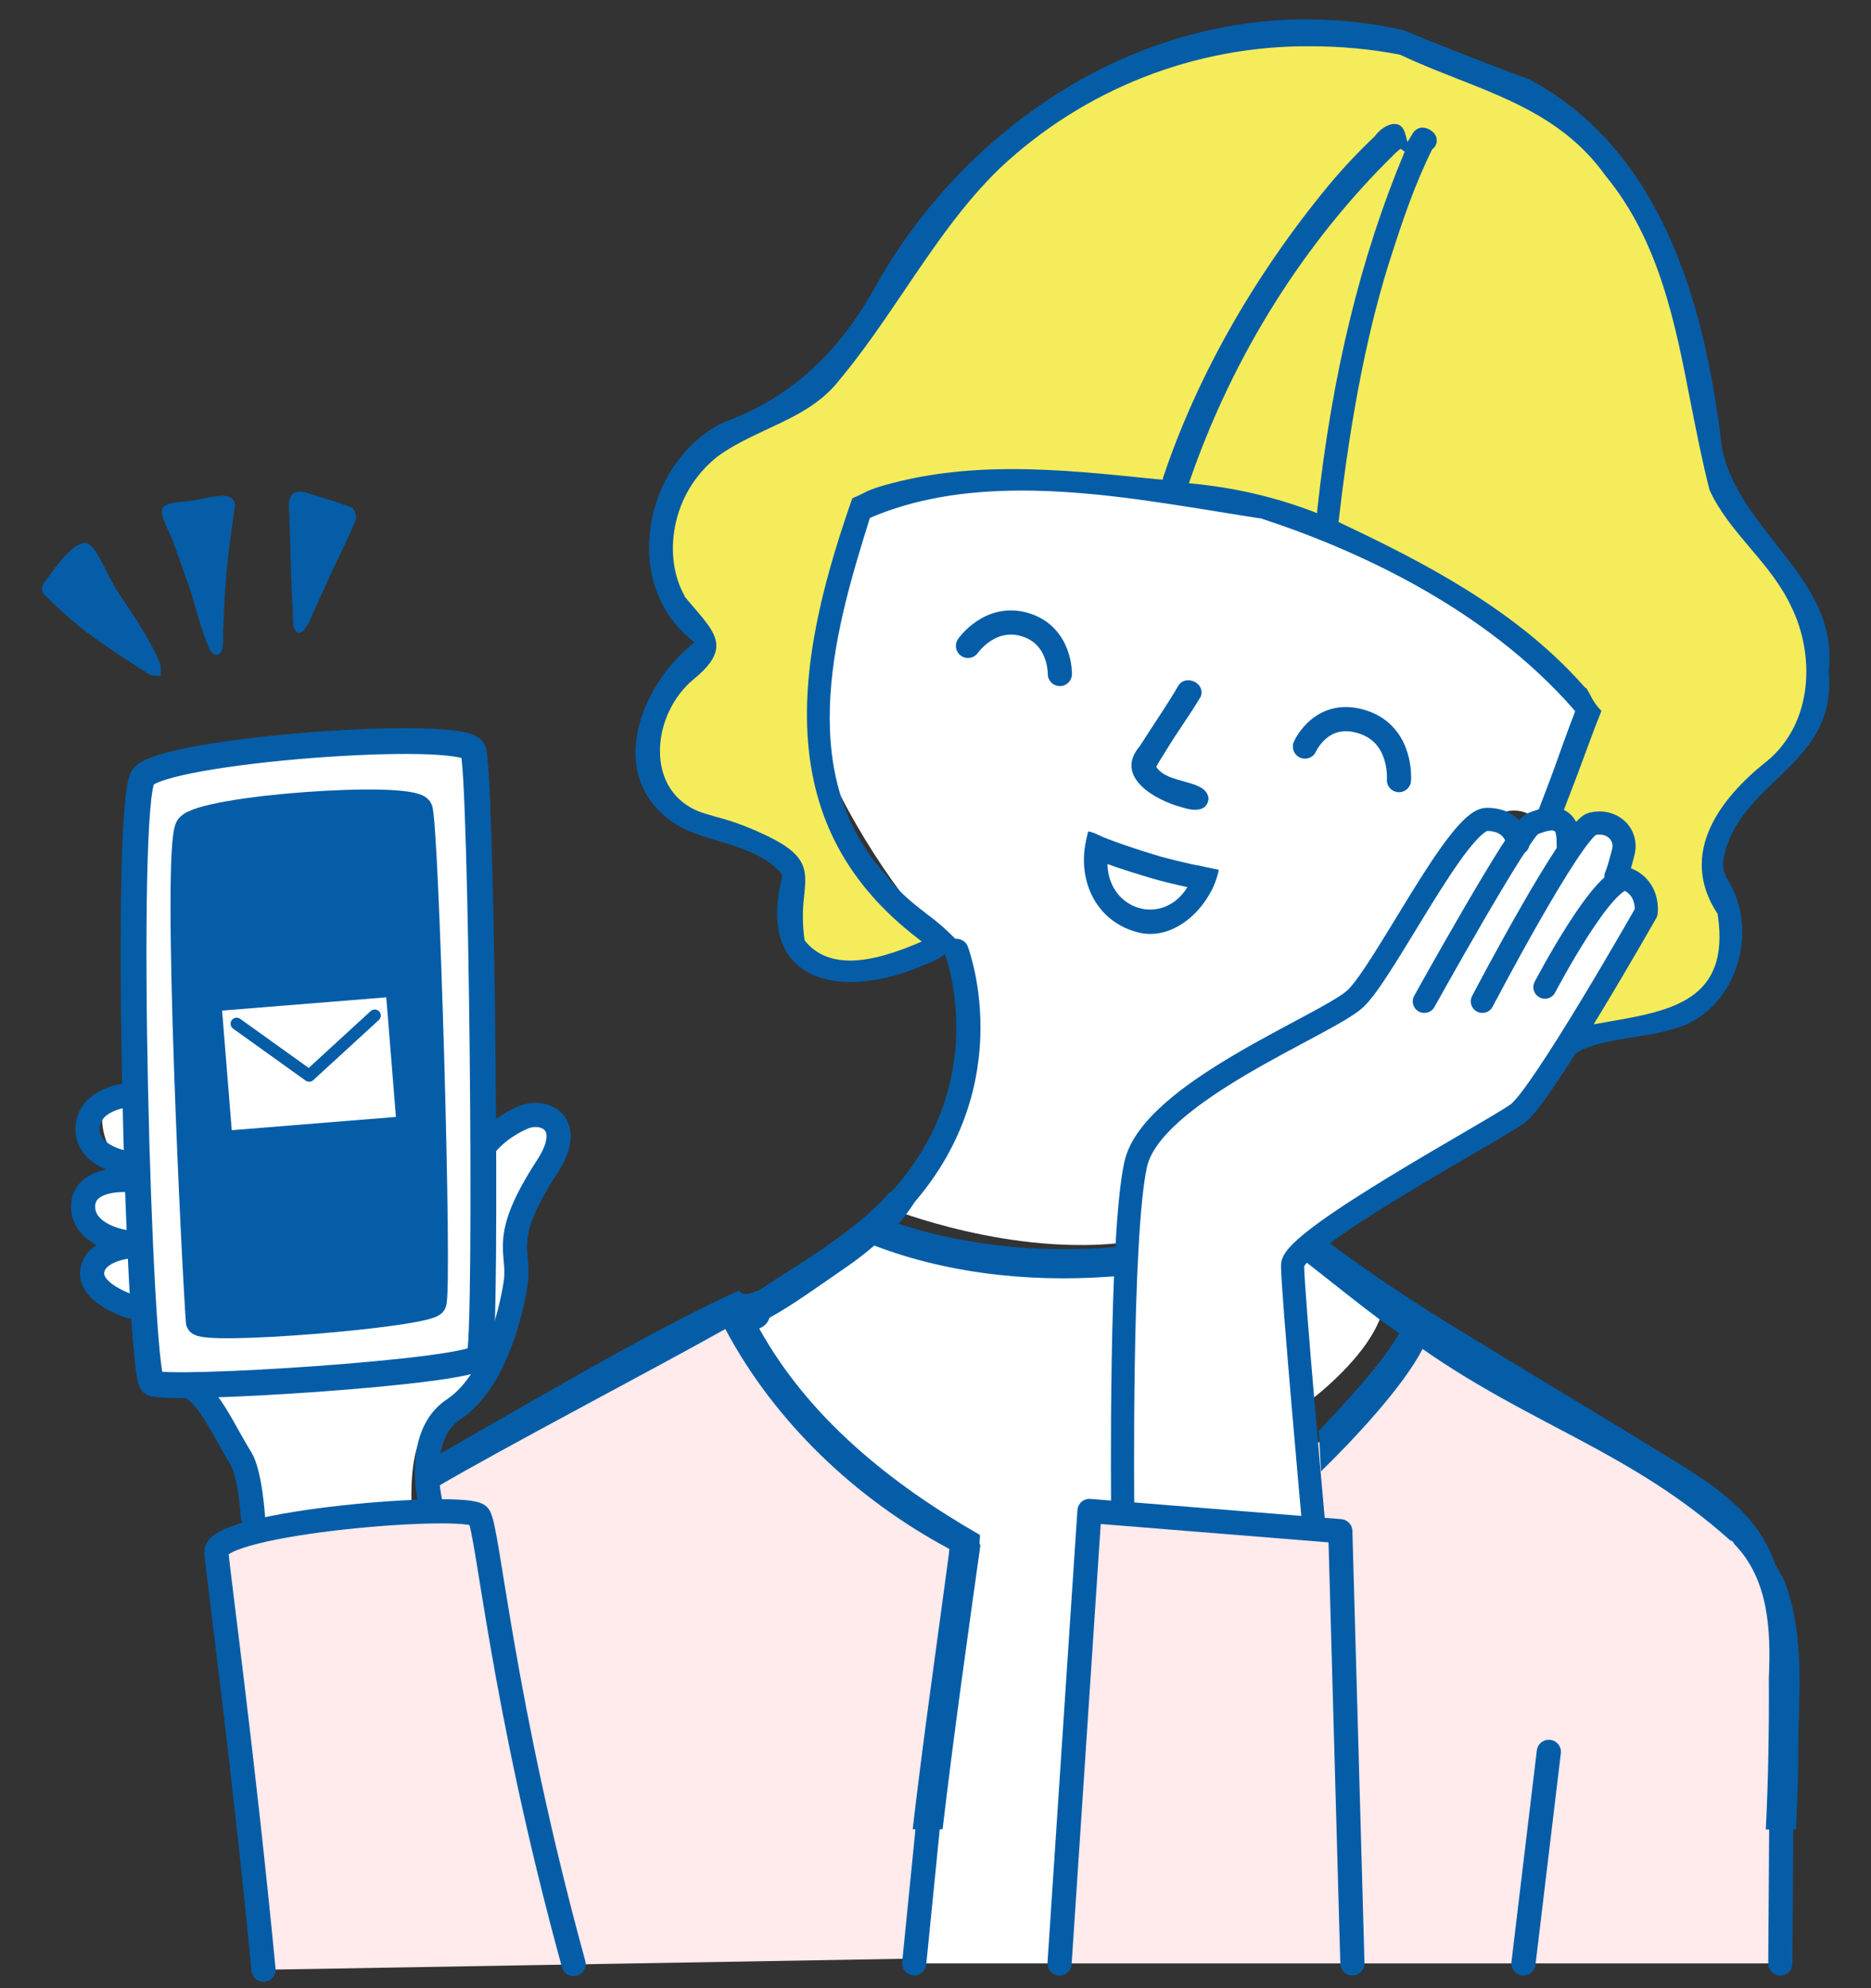<svg version="1.1" id="レイヤー_1" xmlns="http://www.w3.org/2000/svg" x="0" y="0" viewBox="0 0 619.1 657.8" xml:space="preserve"><rect x="0" y="0" width="619.1" height="657.8" fill="#333333" stroke="none"/><style type="text/css">.st1{fill:#fff}.st3{fill:#055da7}.st4,.st5{fill:none;stroke:#055da7;stroke-width:7.66;stroke-linecap:round;stroke-linejoin:round}.st5{stroke-width:8}</style><g id="レイヤー_1_1_"><path d="M87.2 651.7l215.2-3.7 11.8-135.5s-44.6-31.9-68.7-76.5L173 475s-31.8 8.8-30.9 21c-26.1 8-58.3 7-68.6 14.7l13.7 141zm264.5-2.1h237.4s7.2-105-6.8-134-114.2-77.5-114.2-77.5-21 33.9-32.9 39.7l1.6 28.3-76.3-6.1-8.8 149.6z" fill="#ffeaec"/><path class="st1" d="M243.8 437.3l46.9-31.5s59 21.1 81.8 12l-1 81.5-11 .7-8.8 149.6h-49.3l16.7-138.9s-70.7-43.7-75.3-73.4zm190.4 25.5s23-17.2 24-33.2l-27.7-16.2 3.7 49.4z"/><path class="st1" d="M371.5 499.5L434 506s-8.5-82.1-5.9-88.6 75.8-50.2 76.6-51.3 39.2-61 40.1-64.1-3-10.3-7.3-12.4c0 0 2.7-14-5.6-16.7s-12.9 5.7-12.9 5.7-.9-8.2-7.7-7.3c-6.8.9-8.9 4-8.9 4s-6.5-5.7-10.3-4-37.7 55.1-42.8 58.6c-5.1 3.5-68.3 36-72.1 47.5-4 11.5-5.7 122.1-5.7 122.1zm-235.1 1.8s-2.1-22.3 5.4-29 21.2-18.1 24.2-39.6-1.1-20.7 5.1-31.9 13.8-18.2 10.8-24.6-3.7-18.1-22.8 1.5c0 0-1.2-124.5-4.7-129.7s-97.6-.8-107 9-2.6 105.5-2.6 105.5-10.9 1.5-11 7.7 3.9 16.4 11.8 17.1c0 0-11 3.2-13.9 9.3-2.9 6.2 6.7 16 14.3 16 0 0-12-.2-12.1 8.2s12.2 11.8 12.2 11.8-.2 16.7 3.6 19c3.8 2.3 25.3 18.3 26.1 24.1s10.4 31.8 10.4 31.8 7.7-3.5 50.2-6.2z"/><path class="st1" d="M294.7 399.9s40.3 16.2 79 11c0 0 2.5-14.8 19.7-27.4s55.9-30 58.6-33.3 38.3-80.8 47.3-81.9 10.8 6.6 10.8 6.6 5.5-8.7 9.4-8.2l7.3-36.4s-46.8-55.1-116-70.3c-69.2-15.2-124.2.8-124.2.8s-24 68-13 93 32 54.2 41.3 59.2 11 50-20.2 86.9z"/><path d="M525.5 342.5s34.9-2 42.9-14.5 5-25.1 0-31.3.9-25.2 4.9-28.2 24-19 28-35-1.6-28.6-5.8-34.3c-4.2-5.7-24.1-31.4-26.2-39s-15-95.7-52-122.7-92-38-159-7-56.7 79.8-88.9 97.9c-32.2 18.1-55.1 30.2-51.1 53.2 4 23 16 33 16 33s-21.8 18.4-19.9 35.2c1.9 16.8 16.9 26.8 32.9 27.8s16.5 12.4 16.2 15.2-8.5 30.5 15.2 29.1c23.6-1.3 32.5-10.3 32.5-10.3s-40.1-25.8-39-66.9 13.1-77.1 13.1-77.1 58-20 141 5 99.2 64.5 99.2 64.5l-13.2 31.5s7.2-1.6 6.1 7.6c0 0 8.2-10.3 17-3.5s.7 16 .7 16 3.6 1.3 5.8 9.4-16.4 44.4-16.4 44.4z" fill="#f5ec5c"/><path class="st3" d="M391.1 267.1c-8.8-2.3-22.7-10.1-13.9-20.3 4.2-6.7 8.8-13.2 12.8-20.1 2.6-3.7 9-.6 7.3 3.8-3.8 6.4-8.2 12.3-12 18.7-.9 1.5-1.9 2.9-2.7 4.5 3.7 6 16.8 3.9 17.3 10.6-.5 4.6-5.6 3.9-8.8 2.8zm-11 23.2c-7.2-2.2-14.4-4.4-21.2-7.5.1-2.4.5-4.7 1-7 0-.2.1-.4.2-.7 8 3.2 16.1 6 24.3 8.4 6.2 1.7 12.5 3 18.7 4.3-.5 2.5-1.3 4.9-2.5 7.2-6.8-1.2-13.7-2.7-20.5-4.7z"/><path class="st3" d="M375.9 308.3c-14.3-4-20.1-19-15.9-32.5 0-.2.1-.4.2-.7 2.6.4 4.8 2.3 7.4 2.9 0 .1-.1.3-.1.4-7 23.7 22.6 32.4 28.3 7.8 2.5.6 5 1.1 7.5 1.6-2.4 11.9-14.7 24.3-27.4 20.5z"/><g><path class="st4" d="M371.5 499.5s-1-90.5 4.3-114.3 63.1-46 72.6-54.7 34.1-59.4 43.6-59.4 10.3 7.9 10.3 7.9"/><path class="st4" d="M471.3 331.3s31.7-57.1 35.7-58.7 7.1-2.4 9.5-.8 2.4 4.8 2.4 7.9m-28.4 51.6s29.9-57.1 36.3-58.7 11.9 3.2 10.3 9.5-2.4 7.9-2.4 7.9"/><path class="st4" d="M511.2 326.6s20.3-38.8 27.5-35.6c7.1 3.2 6 10.9 6 10.9s-34.5 60.7-42.5 66.5c-7.9 5.8-74.5 41.5-74.5 50.2s7.1 87 7.1 87"/></g><polyline class="st5" points="350.6,649.6 360.5,499.9 443.5,506.6 447.5,649.6"/><path class="st3" d="M524.9 339.8c.9-.3 1.7-.6 2.4-.9l5.1-.9c20.7-3.6 40.2-7.1 36-35.3v-.2l-.1-.2c-13.3-20.2 1.4-38.5 16-50.2l.1-.1.2-.1c15.5-12.8 15.9-35.3 8.2-51-3.4-7.4-8.6-13.6-13.6-19.5s-10.1-11.9-13.5-19.2c-2.4-9.3-4.3-19.1-6.2-28.6-5.1-26.4-10.4-53.8-28.2-75.4-12.7-17.8-30.4-24.8-49.2-32.2-6.1-2.4-12.5-4.9-18.6-7.8l-.1-.1h-.1c-9.8-1.9-19.8-2.8-29.9-2.8-38.2-.2-74.9 14.3-102.7 40.5-12 11.6-21.9 26.2-31.5 40.4-6.7 9.9-13.6 20.1-21.1 29.1-6.4 8.4-15 12.4-24.2 16.7-5.5 2.6-11.2 5.2-16.3 8.9-16 12.5-18.2 33.7-11.1 46.2v.2c1.1 1.4 2.2 2.6 3.2 3.8 4.3 5 7.7 9 7.3 13.2-.3 3.2-2.7 6.6-7.7 10.6-8.2 6.9-12.5 18.7-10.4 28.8 1.6 7.8 6.9 13.4 14.8 15.6l3.4 1c4.7 1.2 9.4 2.9 13.8 4.9 16.5 7.2 16.1 12.2 15.2 21.1-.6 4.8-.6 9.7.1 14.5v.3l.2.2c3.4 4.3 8.5 6.5 14.9 6.5 7.6 0 15.8-3 22.1-5.6l1.6-.7-1.4-1.1c-22.9-17.6-34.8-39.6-36.4-67.4-1.6-27.2 7.1-56 14.8-78.1 1.8-.8 3.5-1.6 5.2-2.5 2-.8 4-1.5 6-2 12.4-3.5 26.1-5.2 41.8-5.2s31.8 1.7 47.3 3.3l2.4.2.2-.8c11.1-33.2 30-66.6 54.6-96.4 4.8-5.8 10-11.3 15.5-16.5l.1-.1v-.1c1.7-2.2 4.3-3.8 6.3-3.8 1.9 0 3.1 1.2 3.7 3.7l.6 2.3 1.5-2.4.4-.7c.7-1 1.9-1.7 3.1-1.7 1.9.1 3.7 1.2 4.5 3 .5 1.5.1 3.2-1.2 4.1l-.1.1-.1.2c-5.7 11.5-9.7 23.4-13.3 34.6-7.6 23.3-13.4 52.1-17.5 87.8l-.1.7.6.3c27.1 12.8 57.8 28.5 80.1 53.5l1.1 1.2.1-.2c.5.8.9 1.6 1.4 2.4.9 2 2.2 3.8 3.7 5.3-2.7 6.7-5.2 13.7-7.7 20.4l-6.5 17-5.9-1.7-2.6 2c.8-2.1 6.5-16.9 7.2-19 2.1-5.9 4.3-12.1 6.6-18l.2-.6-.4-.5c-29.7-34-72.7-53.2-103.6-63.3h-.2c-4.1-.6-8.3-1.3-12.6-2-21.7-3.5-44.1-7.2-66.2-7.2-19.6 0-35.9 2.9-50 8.9l-.4.2-.1.4c-10.3 33.1-25.9 83.1 5.2 117.4 4.4 5.9 9 9.5 13.5 13 4 2.9 7.8 6.3 11.1 9.9l-6.8 5c-1.5.8-3.1 1.5-4.8 2.1-8.5 3.7-16.9 5.7-24.4 5.7-8.9 0-15.8-2.8-19.9-8-4.8-6.1-5.7-15.1-2.8-26.9l.1-.5-.3-.4c-5.2-6.1-13.1-8.5-20.7-10.8-6-1.8-11.7-3.5-16.2-6.9-7.4-5.6-11.2-12.9-11.4-21.7-.3-12.5 7-26.8 18.5-36.4l.9-.8-.9-.8c-10.4-8.4-15.4-21.5-13.7-35.9 1.8-15.9 11.2-29.7 24.4-36.1 21-7.6 37.2-21.9 49.5-43.7 14.4-26.2 35.1-48.4 60.2-64.6 25.6-16.4 54.3-25 83.1-25 10.8 0 21.6 1.2 32.1 3.6 11.8 4.9 26.2 10.5 41.7 16.3 47 25.1 58.9 81.7 63.7 122 2.5 12.2 10.2 22 17.7 31.5 10 12.7 19.5 24.7 17.6 42.1v.2c1.6 17.7-7.7 26.6-17.5 36-7.8 7.5-15.9 15.3-17.5 27.6 0 1.9.6 3.8 1.6 5.4 5 8 6.2 18.6 3.1 28.2-2.9 9.2-9.3 16.5-17.4 19.9-5.4 2.1-11.3 3.1-17.1 4s-11.2 1.8-16.2 3.8h-.2l-5.8 3.6-1.7 1 8.5-11.8zM463.4 49.2c-.5.4-1 .9-1.5 1.3-30.3 29.5-53.8 67-68.1 108.2l-.4 1.2 1.2.1c13.7 1.3 27.2 4.4 40 9.3l1.2.5.1-1.3c4.9-44.9 14.3-83.5 28.9-118.3l-1.4-1z"/><path class="st3" d="M412 350.2l24.7-14.6c-10.1 3.4-19.1 7.2-24.7 14.6z"/><path class="st3" d="M418.7 345.1c2.2-1.6 4.5-2.9 6.9-4.1l-6.9 4.1zM144 492.3c22-13 73.7-40 96-52.6 16.3 30.7 43.2 56.3 74.2 72.8-4.1 30.8-8.6 61.8-12.2 92.7h9.9c3.7-31.3 8.1-62.6 12.5-93.9-.7-1 .1-2.4-.2-3.5-29.5-16.9-56.6-38.7-73-68.3 1.6-.5 2.9-1.8 3.4-3.5 8-4.4 17-11 24.9-16.4 3.8-2.6 7-5.1 9.8-7.5 25.9 9.9 55.2 12.6 83.6 9.8.3-3.2.7-6.6 1.2-9.8-25.8 2.8-52.1.8-76.8-7.2 2.8-3.2 5.2-6.7 7.2-10.4h-10.2c-10 12-29.7 23.6-43.7 32.7-.1 0-.1-.1-.2-.1-1.7.8-4.6 1.9-5.8-.1-27.8 12.2-76.8 41.5-103.3 56.4l2.7 8.9zm446.3 30.3c-.5-1-1.2-2-1.7-3.1-.6-.5-.6-1.1-.8-1.7l-.3.1c-5.7-17.4-20.8-26.8-35.3-35.7-22.1-13.6-45.5-27.5-67.1-40.8-17.8-10.7-33.7-21.4-50.2-33.9l-.2.2c-.8-.5-2.6 1-2.6 1.9.1 2.9-.2 4.2 0 7.9 6.6 5.1 23.8 19.1 30.9 23.6-5 9.3-19.3 24.6-26.6 32.3.2 4.5.5 9 .7 13.4 10.3-10 27.2-27.9 33.6-40.5 36.5 25.5 68.9 33.9 101.9 63.4.6 0 1 .6 1.2 1.1 11.5 11.7 12.2 28.7 11.5 44.3.1 17.5-.2 34-1 50.2h10c.3-7.2.6-14 .7-20.4-.3-21.8 3-42-4.7-62.3z"/><path class="st5" d="M316.5 314.6s18 47-23 87m26.8-187.9s7.3-10.6 19-7 11.4 16.3 11.4 16.3m81.1 24s5.6-12.8 19.5-8c12.8 4.4 11.6 19.1 11.6 19.1"/><line class="st5" x1="512.5" y1="579.6" x2="504.1" y2="649.6"/><line class="st5" x1="309.5" y1="579.6" x2="302.5" y2="649.6"/><line class="st5" x1="589.6" y1="574.6" x2="589.1" y2="649.6"/><g><path class="st5" d="M87.2 651.7c-6.9-71.6-15.2-132-15.6-138.1-.7-10 83.1-16.7 86.8-12.1 3.1 3.8 7.4 60.9 31.4 148.3"/><path d="M156.5 248.1c-4.7-7.2-102.4.1-109.1 8.9s-1.5 197.7 3 200.6c4.5 2.8 105.3-3.6 108.2-8.7 2.8-5.2.8-196.3-2.1-200.8z" fill="none" stroke="#055da7" stroke-width="8.536" stroke-linecap="round" stroke-linejoin="round"/><path d="M138.9 267.6c-3.4-5.2-71.7-.4-76.6 5.9s2.3 150.9 3.4 163.9c.3 3.8 75.8-2.4 77.8-6.2 2.1-3.7-2.5-160.4-4.6-163.6z" fill="#055da7" stroke="#055da7" stroke-width="8.366" stroke-linecap="round" stroke-linejoin="round"/><path class="st5" d="M159.9 379.8s3.9-6 13-10c6.9-3.1 17.8 1.5 8.1 16.3-15.9 24.5-8.7 27.5-10.4 38.6s-7.4 32.9-20.5 41.6c-12.8 8.4-7.9 29.7-7.9 29.7m-58.5 5.9s-.9-14.6-4.1-19.6c-5.7-9.1-10.9-21.7-17.8-24m-20.6-95.8s-11.7 1.3-12.2 10.6c-.5 9.3 11.9 11.5 11.9 11.5m-.1 5.8s-13.4-.5-13.3 8.9 13.2 11.5 13.2 11.5m1.7 1.6s-11.1 1.1-11.9 8.3C29.7 428 43 432.2 43 432.2"/><path class="st3" d="M26.8 179.9c.3-.1.6-.2 1-.2 1.7-.2 3.1 1.5 4 3 2.9 4.6 4.8 9.7 7.9 14.2 5 7.4 9.6 14.2 13.2 22.4.5 1.2.2 2.8.3 4.3-1.3-.1-2.9.1-3.9-.5-7.3-4.7-14.6-9.4-21.5-14.6-4.7-3.7-9.1-7.7-13.3-11.9-.7-1-.8-2.2-.3-3.3 2.6-3.3 7.9-11.7 12.6-13.4zm49.5-15.3c.5.3 1 .8 1.2 1.3.2.8.3 1.7.1 2.5-1.1 7.6-2.2 15.1-2.8 22.8-.5 6-.7 12-1 18.1-.1 1.6.5 5.9-1.2 7-1.9 1.3-3.3-1.4-3.9-3-2.6-6.5-4.2-13.6-6.5-20.3-1.7-4.8-3.4-9.5-5.1-14.3-.7-2.1-5-9.3-3-11 2-1.7 5.8-1.5 8.2-1.9 3.7-.5 7.6-1.6 11.3-1.8 1 0 1.9.2 2.7.6zm22.5 44.8c-.6-.1-1.1-.6-1.6-1.8-.3-.8-.3-5.2-.4-6.2-.6-11.8-.7-22.2-1.2-34-.2-3.9 2-5.6 5.7-4.4 5.1 1.6 10.1 3 15.1 4.9.9.3 1.7 3 1.3 4.1-2.2 5.4-4.8 10.6-7.3 15.9-2.3 5.1-4.7 10.2-7 15.3-.4 1-2.6 6.5-4.6 6.2z"/><rect x="75" y="332.1" transform="rotate(-4.611 102.222 351.952)" class="st1" width="54.5" height="39.7"/><polyline points="78.3,338.7 102.3,355.9 124,336" fill="none" stroke="#055da7" stroke-width="4" stroke-linecap="round" stroke-linejoin="round" stroke-miterlimit="10"/></g></g></svg>
